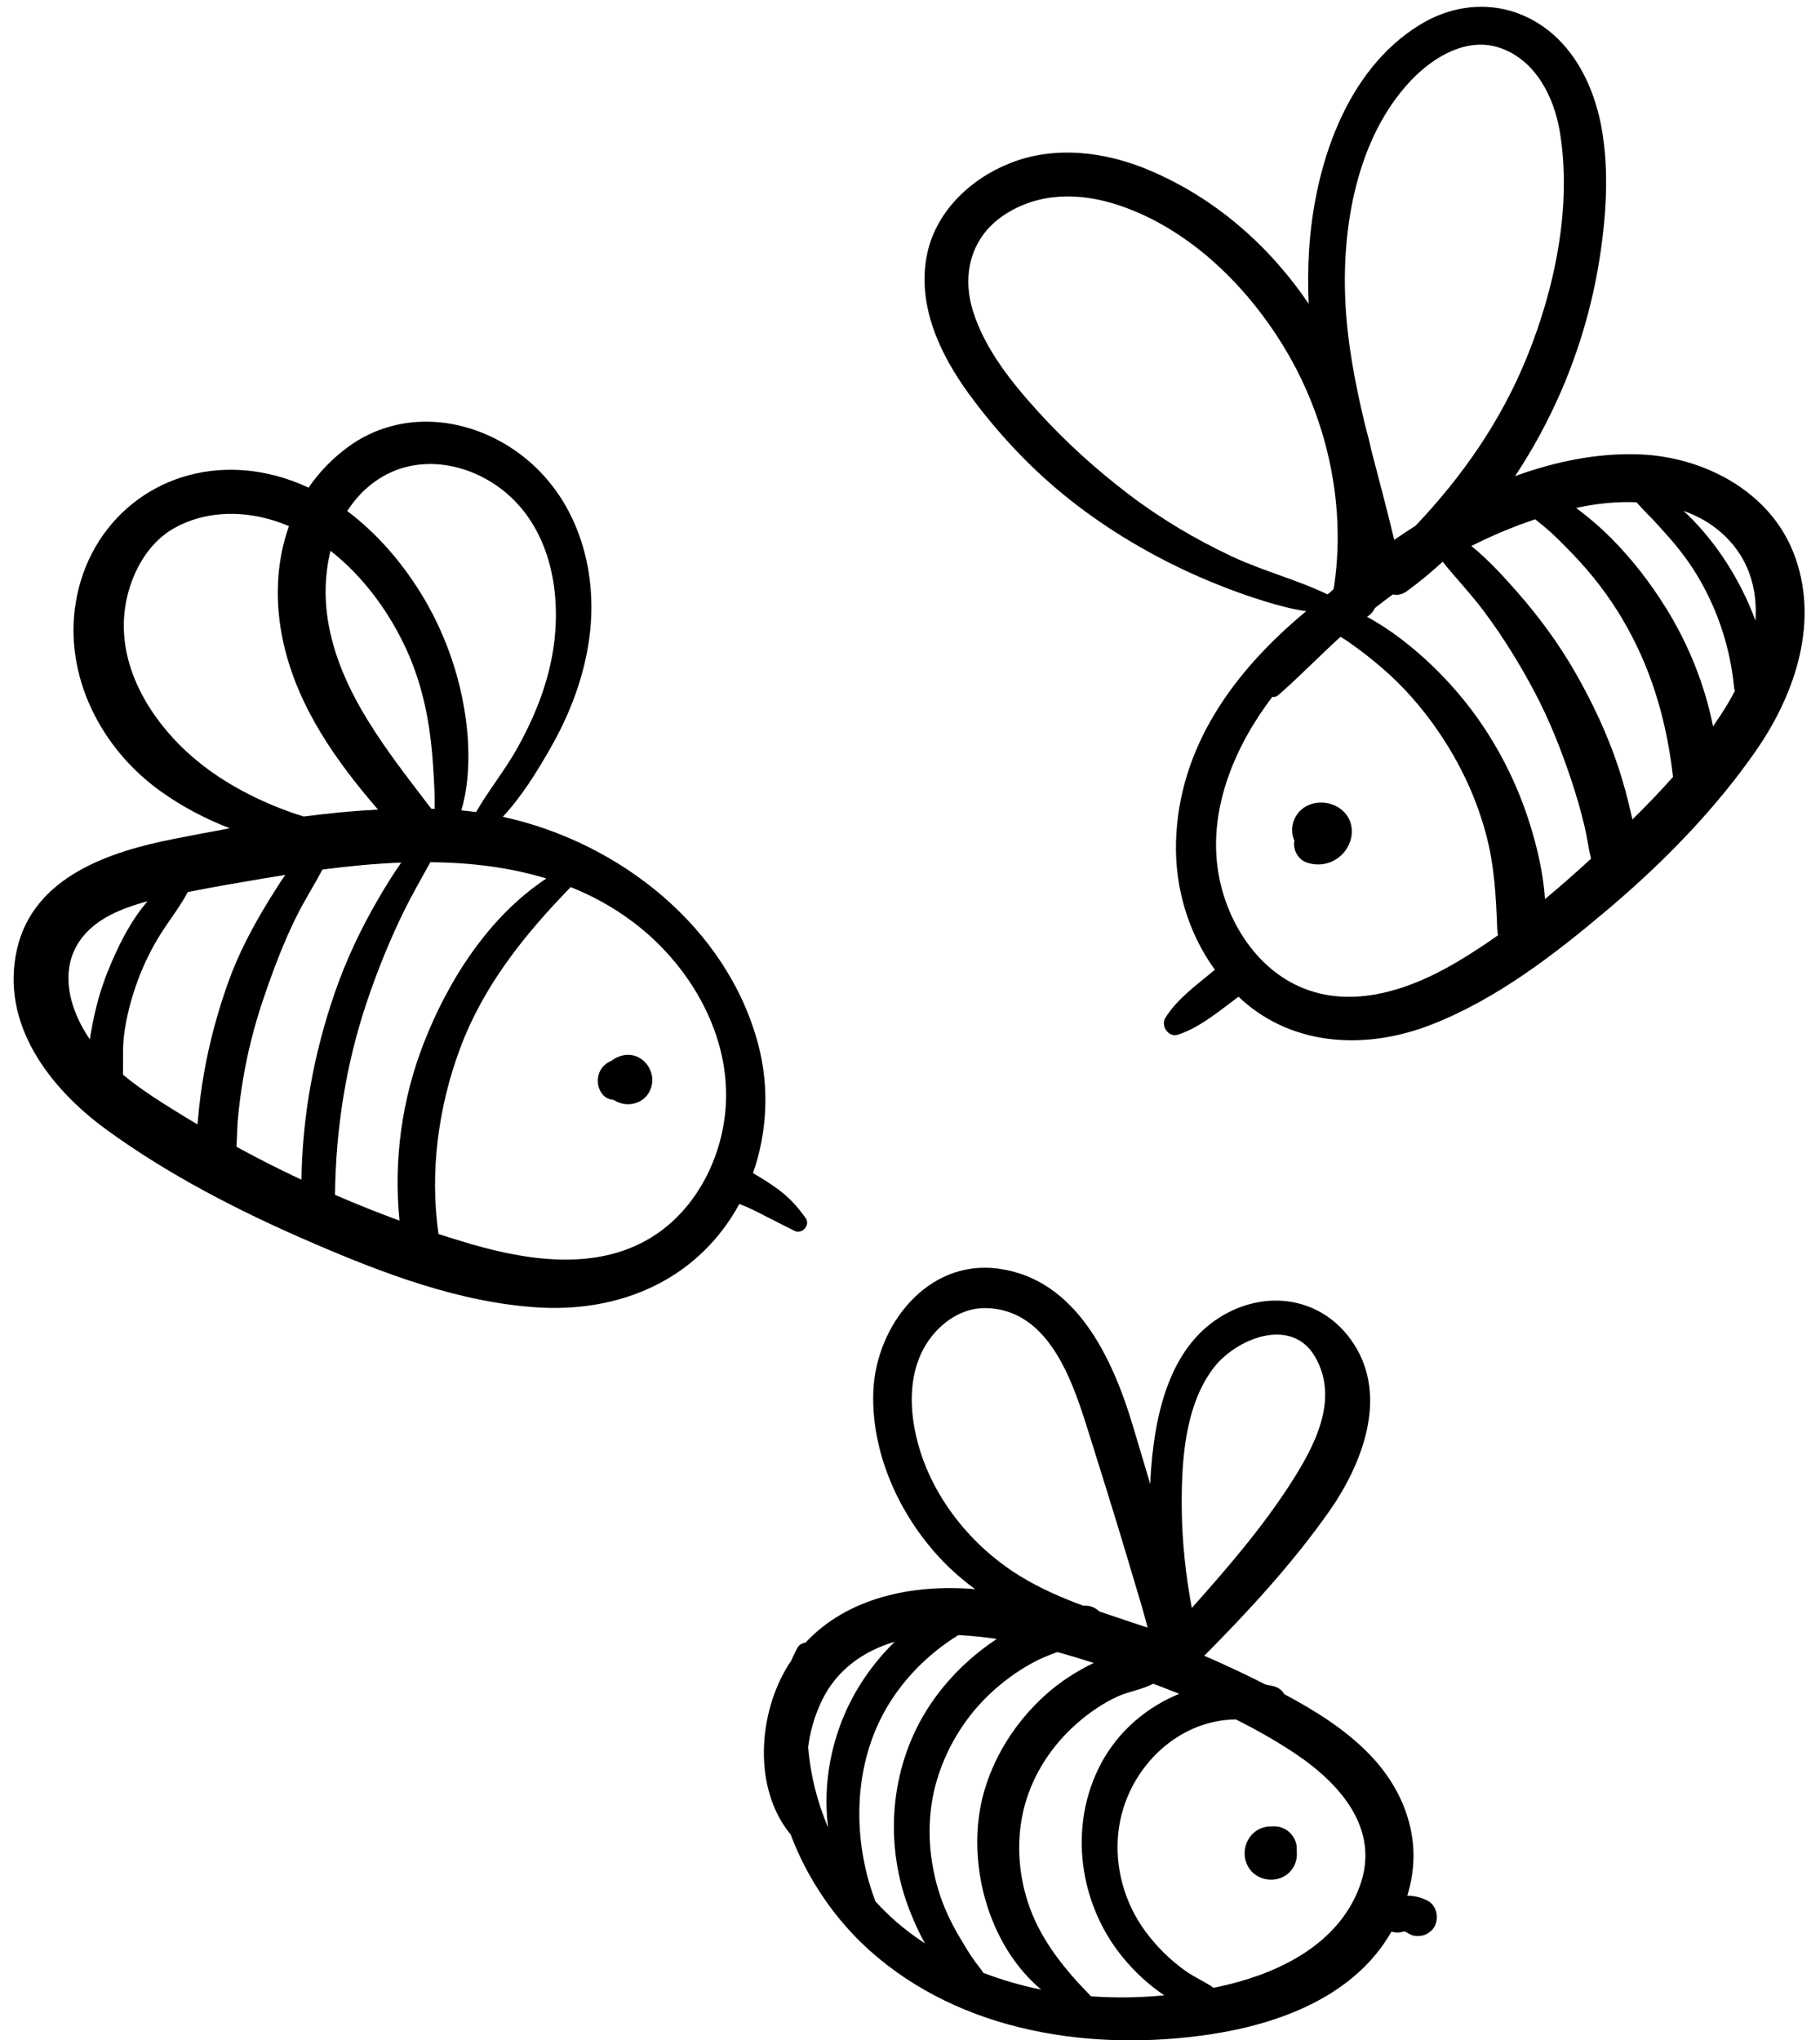 <?xml version="1.0" encoding="UTF-8"?><svg xmlns="http://www.w3.org/2000/svg" xmlns:xlink="http://www.w3.org/1999/xlink" height="569.5" preserveAspectRatio="xMidYMid meet" version="1.0" viewBox="-3.8 -1.9 508.1 569.5" width="508.1" zoomAndPan="magnify"><defs><clipPath id="a"><path d="M 209 351 L 398 351 L 398 567.68 L 209 567.68 Z M 209 351"/></clipPath></defs><g><g id="change1_1"><path d="M 486.285 171.352 C 484.23 165.766 481.562 160.41 478.312 155.328 C 475.141 150.367 471.406 145.707 467.168 141.613 C 466.848 141.305 466.512 141.008 466.18 140.711 C 471.52 142.594 476.359 145.676 480.141 150.336 C 485.145 156.496 486.785 163.887 486.285 171.352 Z M 478.508 194.613 C 477.227 196.738 475.867 198.824 474.445 200.871 C 472.121 189.195 467.559 177.91 461.324 167.867 C 456.988 160.887 451.93 154.312 446.145 148.473 C 443.223 145.523 440.117 142.832 436.801 140.34 C 436.613 140.195 436.422 140.051 436.23 139.906 C 436.41 139.867 436.594 139.82 436.773 139.781 C 441.961 138.672 447.555 138.074 453.082 138.309 C 454.082 139.418 455.074 140.535 456.148 141.605 C 458.082 143.527 459.883 145.578 461.699 147.609 C 465.102 151.406 468.184 155.52 470.723 159.941 C 475.996 169.117 479.262 179.277 480.289 189.801 C 480.328 190.227 480.414 190.613 480.527 190.973 C 479.891 192.227 479.215 193.441 478.508 194.613 Z M 451.93 226.863 C 451.832 226.449 451.738 226.043 451.648 225.641 C 450.641 221.141 449.457 216.652 448.004 212.277 C 444.957 203.098 440.785 194.207 435.977 185.828 C 431.363 177.793 425.949 170.402 419.84 163.445 C 415.996 159.07 411.734 154.367 406.965 150.516 C 412.723 147.613 418.695 145.094 424.801 143.066 C 426.34 144.344 427.938 145.57 429.379 146.914 C 432.168 149.516 434.855 152.273 437.43 155.094 C 442.523 160.684 446.918 166.812 450.578 173.434 C 457.766 186.438 461.598 200.34 463.266 214.984 C 459.629 219.086 455.812 223.039 451.93 226.863 Z M 427.527 249.078 C 427.035 241.809 425.309 234.445 423.172 227.711 C 420.129 218.113 415.695 208.902 410.062 200.559 C 404.582 192.441 397.852 185.059 390.305 178.824 C 386.551 175.723 382.594 172.926 378.336 170.559 C 378.18 170.473 378.004 170.371 377.84 170.281 C 378.801 169.691 379.586 168.867 380.02 167.852 C 381.672 166.555 383.348 165.289 385.035 164.043 C 386.301 164.301 387.652 164.086 388.914 163.168 C 392.41 160.629 395.758 157.859 398.953 154.91 C 402.691 159.559 406.879 163.938 410.426 168.68 C 415.73 175.773 420.449 183.395 424.594 191.227 C 428.77 199.121 432.012 207.32 434.836 215.781 C 436.223 219.945 437.461 224.148 438.484 228.418 C 439.223 231.488 439.645 234.719 440.367 237.828 C 436.184 241.668 431.914 245.441 427.527 249.078 Z M 402.504 266.91 C 389.059 274.801 372.281 280.332 357.465 272.793 C 345.477 266.695 337.902 253.414 336.129 240.402 C 333.789 223.246 341.113 206.148 351.398 192.637 C 351.953 192.73 352.547 192.609 353.074 192.148 C 359.059 186.93 364.562 181.188 370.449 175.859 C 371.309 176.395 372.129 176.906 372.828 177.398 C 376.262 179.812 379.605 182.422 382.754 185.199 C 389.672 191.297 395.539 198.488 400.379 206.324 C 405.094 213.957 408.695 222.203 411.031 230.867 C 413.422 239.738 413.863 248.512 414.199 257.633 C 414.223 258.188 414.293 258.703 414.406 259.188 C 410.539 261.926 406.582 264.52 402.504 266.91 Z M 340.07 153.41 C 329.934 148.648 320.227 142.883 311.312 136.094 C 302.418 129.32 293.973 121.73 286.438 113.469 C 278.863 105.16 271.121 95.668 267.781 84.766 C 264.672 74.602 267.32 64.336 276.328 58.254 C 285.965 51.754 297.523 51.773 308.297 55.316 C 328.621 62.004 345.34 78.809 355.844 97 C 367.117 116.527 372.059 140.176 368.523 162.527 C 368.188 162.852 367.844 163.168 367.512 163.496 C 367.277 163.672 367.047 163.852 366.812 164.027 C 358.203 159.887 348.742 157.488 340.07 153.41 Z M 371.793 82.324 C 370.777 61.309 375.016 36.625 389.945 20.738 C 396.27 14.012 405.863 8.156 415.309 11.586 C 424.953 15.09 430.02 25.16 431.633 34.707 C 435.133 55.477 430.316 78.516 422.477 97.797 C 415.18 115.742 404.445 131.098 391.383 144.871 C 389.398 146.121 387.41 147.438 385.434 148.809 C 383.48 140.523 381.223 132.289 379.105 124.027 C 378.605 121.734 378.035 119.453 377.402 117.191 C 374.629 105.734 372.363 94.184 371.793 82.324 Z M 496.848 152.273 C 490.02 135.043 471.602 125.574 453.785 124.938 C 442.109 124.52 430.355 126.934 419.164 131.016 C 424.219 123.418 428.547 115.367 432.094 107.156 C 436.953 95.898 440.488 83.984 442.504 71.891 C 444.562 59.512 445.551 46.164 443.309 33.758 C 441.211 22.152 435.535 10.504 425.082 4.27 C 414.801 -1.863 402.758 -1.18 392.656 4.98 C 371.738 17.734 363.109 44.828 361.656 68.012 C 361.344 72.969 361.32 77.938 361.547 82.902 C 350.527 66.633 335.363 53.312 316.879 45.547 C 304.668 40.418 290.617 38.668 278.082 43.688 C 266.801 48.203 257.102 57.527 254.863 69.848 C 252.348 83.676 258.711 97.133 266.688 108.047 C 274.18 118.305 283.055 127.934 292.887 135.992 C 303.645 144.812 315.801 152.211 328.441 157.988 C 335.176 161.066 342.113 163.738 349.188 165.922 C 353.078 167.121 356.945 168.176 360.875 168.711 C 340.941 185.199 325.254 206.395 324.516 233.094 C 324.16 245.863 327.93 258.57 335.367 268.82 C 330.508 272.859 324.809 276.938 321.551 282.23 C 320.172 284.469 322.387 287.797 325.051 286.941 C 331.219 284.949 336.68 280.227 341.977 276.332 C 342.305 276.645 342.625 276.969 342.965 277.27 C 357.59 290.328 377.805 291.078 395.48 284.258 C 414.008 277.105 430.391 264.398 445.418 251.676 C 460.641 238.777 475.301 223.797 486.645 207.336 C 497.594 191.449 504.301 171.074 496.848 152.273"/></g><g id="change1_2"><path d="M 373.539 229.234 C 372.902 223.555 366.465 220.699 361.492 222.852 C 357.57 224.551 355.941 229.098 357.543 232.715 C 357.461 233.324 357.445 233.938 357.527 234.551 C 357.77 236.398 359.176 238.273 360.973 238.875 C 364.141 239.934 367.457 239.449 370.094 237.328 C 372.516 235.383 373.887 232.336 373.539 229.234"/></g><g clip-path="url(#a)" id="change1_6"><path d="M 356.523 412.195 C 348.484 424.719 338.773 435.902 328.922 446.984 C 327.203 437.727 326.18 428.301 326.113 418.969 C 326.027 406.195 326.902 390.773 334.859 380.148 C 341.055 371.875 356.703 365.348 363.355 376.891 C 370.242 388.844 363.055 402.016 356.523 412.195 Z M 310.254 430.738 C 311.898 436.203 313.523 441.672 315.141 447.141 C 315.648 448.871 316.105 450.672 316.586 452.473 C 312.098 450.938 307.57 449.492 303.086 447.941 C 302.102 446.969 300.766 446.316 299.211 446.34 C 299.035 446.344 298.859 446.363 298.688 446.371 C 292.469 444.07 286.395 441.438 280.711 437.91 C 266.297 428.969 254.805 414.008 251.574 397.156 C 250.133 389.625 250.324 381.43 254.062 374.559 C 257.438 368.344 263.906 363.191 271.223 363.266 C 289.75 363.449 296.121 385.242 300.574 399.398 C 303.852 409.828 307.098 420.27 310.254 430.738 Z M 357.266 487.273 C 370.039 495.688 381.844 508.605 375.719 524.898 C 369.891 540.398 354.309 548.387 339.098 552.094 C 337.734 552.422 336.363 552.727 334.984 553.012 C 334.746 552.844 334.516 552.664 334.27 552.508 C 332.016 551.055 329.559 549.969 327.348 548.418 C 322.992 545.367 319.086 541.504 315.934 537.223 C 310.117 529.309 307.34 519.324 308.422 509.547 C 310.305 492.594 324.371 478.227 341.234 478.09 C 346.766 480.867 352.148 483.902 357.266 487.273 Z M 300.77 555.383 C 300.715 555.312 300.664 555.238 300.598 555.172 C 293.68 548.141 287.199 540.191 283.758 530.844 C 280.375 521.66 279.707 511.203 282.371 501.742 C 284.836 492.984 290.008 485.234 296.816 479.242 C 300.281 476.195 304.156 473.523 308.367 471.617 C 311.301 470.293 315.184 469.719 318.156 468.121 C 320.578 469.031 322.996 469.969 325.402 470.945 C 316.254 474.676 308.352 481.43 303.566 490.434 C 294.297 507.891 297.398 529.805 309.898 544.801 C 312.992 548.516 316.887 552.23 321.25 555.109 C 314.457 555.766 307.586 555.875 300.77 555.383 Z M 270.734 548.836 C 270.062 547.797 269.242 546.836 268.438 545.73 C 266.875 543.586 265.543 541.312 264.188 539.039 C 261.664 534.801 259.602 530.461 258.176 525.734 C 255.332 516.309 254.828 506.043 257.355 496.484 C 259.895 486.875 265.25 477.855 272.48 471.027 C 276.035 467.664 280.008 464.742 284.289 462.379 C 286.602 461.102 288.98 460.141 291.395 459.293 C 294.805 460.223 298.188 461.246 301.535 462.324 C 296.66 464.672 292.047 467.668 288.027 471.281 C 279.656 478.82 273.273 488.836 270.516 499.801 C 265.934 518.051 272.023 541.102 286.879 553.508 C 281.367 552.398 275.961 550.848 270.734 548.836 Z M 250.133 531.375 C 251.344 534.477 252.734 537.629 254.426 540.582 C 254.074 540.352 253.723 540.129 253.371 539.898 C 248.66 536.754 244.391 533.043 240.617 528.902 C 234.727 513.504 234.324 495.199 241.062 480.043 C 244.73 471.801 250.426 464.691 257.426 459.023 C 259.434 457.395 261.555 455.895 263.766 454.547 C 267.348 454.719 270.918 455.086 274.473 455.621 C 273.73 456.117 273 456.617 272.301 457.121 C 264.785 462.512 258.191 469.574 253.629 477.641 C 244.406 493.93 243.344 513.984 250.133 531.375 Z M 221.816 485.832 C 222.355 481.512 223.562 477.207 225.586 472.961 C 229.766 464.184 237.336 458.965 245.996 456.402 C 239.621 462.617 234.449 470.242 231.223 478.496 C 227.445 488.148 226.156 498.355 227.383 508.258 C 224.348 501.137 222.438 493.547 221.816 485.832 Z M 374.078 373.156 C 365.484 360.066 349.441 357.75 336.543 365.953 C 322.789 374.703 318.84 392.383 317.613 407.504 C 317.48 409.137 317.391 410.77 317.324 412.398 C 315.695 406.895 314.062 401.395 312.402 395.898 C 306.762 377.211 296.629 355.051 274.742 352.227 C 255.004 349.676 240.812 368.223 240.023 386.293 C 239.152 406.219 249.996 426.844 265.266 439.273 C 266.305 440.117 267.367 440.938 268.449 441.73 C 268.336 441.719 268.223 441.707 268.105 441.695 C 251.023 440.301 232.805 444.02 221.07 456.66 C 220.148 456.75 219.273 457.23 218.746 458.219 C 218.129 459.387 217.57 460.57 217.043 461.762 C 216.812 462.102 216.578 462.441 216.355 462.797 C 207.785 476.391 206.34 497.398 216.938 510.23 C 221.594 522.621 229.379 533.992 239 542.605 C 264.641 565.559 301.34 570.98 334.363 565.957 C 352.957 563.125 373.004 555.781 383.535 539.195 C 383.926 538.582 384.301 537.953 384.668 537.32 C 385.629 537.656 386.707 537.695 387.793 537.367 C 387.832 537.355 387.863 537.348 387.895 537.34 C 387.988 537.328 388.082 537.312 388.176 537.309 C 388.242 537.297 388.277 537.289 388.316 537.281 C 388.355 537.297 388.406 537.316 388.484 537.336 C 388.516 537.344 388.547 537.355 388.574 537.359 C 388.852 537.531 389.512 537.879 389.594 537.938 C 390.641 538.672 392.527 538.688 393.688 538.32 C 394.898 537.938 396.199 536.941 396.758 535.777 C 397.961 533.266 397.254 529.914 394.598 528.609 C 392.898 527.777 390.988 527.297 389.09 527.289 C 390.391 523.016 391.027 518.559 390.758 514.055 C 390.152 504.094 385.465 495 378.586 487.898 C 371.742 480.836 363.344 475.625 354.719 471.023 C 354.152 469.98 353.141 469.148 351.59 468.781 C 350.91 468.625 350.23 468.488 349.551 468.363 C 343.922 465.508 338.195 462.824 332.402 460.312 C 344.859 447.766 356.922 434.672 367.129 420.219 C 376.441 407.039 383.891 388.094 374.078 373.156"/></g><g id="change1_3"><path d="M 358.23 514.461 C 358.359 511.5 356.297 508.832 353.438 508.125 C 352.715 507.945 351.98 507.898 351.266 507.965 C 350.566 507.941 349.867 508.008 349.188 508.18 C 344.469 509.371 342.348 514.766 344.527 518.992 C 346.738 523.277 352.922 524.137 356.266 520.691 C 357.758 519.16 358.379 517.117 358.242 515.16 C 358.242 514.988 358.223 514.816 358.215 514.645 C 358.219 514.582 358.227 514.523 358.23 514.461"/></g><g id="change1_4"><path d="M 22.082 256.777 C 26.219 253.273 31.855 251.184 37.391 249.688 C 32.457 255.371 28.902 262.797 26.32 269.195 C 24.234 274.371 22.766 279.746 21.793 285.238 C 21.621 286.195 21.445 287.199 21.273 288.227 C 14.527 278.371 11.883 265.414 22.082 256.777 Z M 30.523 298.102 C 30.625 294.371 30.359 290.562 30.852 286.855 C 31.523 281.805 32.816 276.852 34.566 272.074 C 36.328 267.266 38.578 262.672 41.344 258.363 C 43.75 254.613 46.535 251.066 48.621 247.133 C 55.512 245.738 62.465 244.566 69.387 243.395 C 71.516 243.031 73.68 242.68 75.852 242.34 C 74.184 244.723 72.648 247.176 71.203 249.535 C 66.742 256.805 62.672 264.496 59.824 272.551 C 56.926 280.734 54.652 289.121 53.152 297.68 C 52.41 301.91 51.852 306.176 51.48 310.457 C 51.438 310.953 51.387 311.465 51.332 311.984 C 50.277 311.355 49.219 310.738 48.172 310.094 C 42.16 306.406 35.988 302.637 30.523 298.102 Z M 62.199 318.215 C 62.395 315.914 62.352 313.559 62.539 311.312 C 62.875 307.316 63.383 303.34 64.051 299.387 C 65.324 291.859 67.195 284.426 69.645 277.195 C 72.391 269.09 75.363 261.105 79.215 253.449 C 81.344 249.215 83.969 245.09 86.227 240.84 C 93.465 239.895 100.836 239.176 108.215 238.898 C 105.906 242.156 103.816 245.598 101.805 249.039 C 96.879 257.473 92.777 266.195 89.594 275.434 C 83.832 292.164 80.602 309.734 80.359 327.414 C 78.445 326.516 76.539 325.609 74.641 324.676 C 70.441 322.617 66.297 320.457 62.199 318.215 Z M 89.727 331.645 C 89.922 313.414 92.746 295.258 98.559 277.961 C 101.531 269.121 105.062 260.359 109.195 252.004 C 111.227 247.898 113.512 243.945 115.707 239.93 C 115.914 239.547 116.137 239.164 116.367 238.781 C 127.438 238.895 138.391 240.176 148.734 243.34 C 132.684 253.941 121.371 271.691 114.531 289.223 C 108.316 305.141 106.074 322.043 107.727 338.844 C 101.656 336.621 95.656 334.215 89.727 331.645 Z M 118.629 342.586 C 116.133 325.309 118.551 307.203 124.586 290.93 C 131.148 273.238 142.617 259.031 155.527 245.734 C 161.602 248.172 167.422 251.352 172.867 255.441 C 188.145 266.902 199.43 285.566 198.898 305.055 C 198.508 319.484 191.598 334.402 179.441 342.621 C 164.094 353.004 144.559 350.266 127.773 345.41 C 124.707 344.523 121.664 343.57 118.629 342.586 Z M 129.113 224.797 C 127.742 224.609 126.371 224.449 125.004 224.32 C 127.48 215.848 127.32 206.16 126.117 197.906 C 124.348 185.762 120.012 173.852 113.523 163.434 C 108.172 154.84 101.285 146.855 93.145 140.766 C 95.414 137.199 98.367 134.086 102.082 131.711 C 114.191 123.973 129.984 127.949 139.703 137.727 C 151.262 149.359 153.258 167.676 149.965 183.078 C 148.156 191.527 144.777 199.512 140.57 207.027 C 137.168 213.113 132.586 218.723 129.113 224.797 Z M 88.473 151.871 C 97.664 159.027 104.895 169.039 109.598 179.273 C 113.34 187.402 115.469 196.141 116.492 205.008 C 117.031 209.66 117.281 214.27 117.496 218.945 C 117.574 220.602 117.559 222.254 117.535 223.902 C 117.23 223.891 116.926 223.891 116.621 223.883 C 104.512 207.977 90.797 191.195 87.676 170.867 C 86.734 164.734 86.922 158.094 88.473 151.871 Z M 76.875 144.98 C 73.211 155.168 72.852 166.602 75.367 177.742 C 79.387 195.52 89.965 210.496 101.727 224.098 C 94.801 224.453 87.891 225.133 81.004 226.039 C 78.133 225.156 75.301 224.137 72.512 222.977 C 63.039 219.027 54.148 213.746 46.812 206.516 C 35.324 195.188 27.496 179.398 32.109 163.102 C 34.102 156.059 38.297 149.215 44.801 145.547 C 52.902 140.977 62.656 140.578 71.473 143.066 C 73.32 143.59 75.121 144.234 76.875 144.98 Z M 25.73 313.309 C 43.18 326.07 63.102 336.273 82.906 344.828 C 102.984 353.508 124.438 361.738 146.473 363.082 C 166.477 364.301 185.746 357.527 198.035 341.285 C 199.738 339.035 201.262 336.664 202.602 334.195 C 204.953 335.059 207.23 336.211 209.434 337.352 C 212.277 338.824 215.137 340.227 217.961 341.684 C 220.105 342.789 222.539 340.09 221.102 338.098 C 218.867 335.004 216.645 332.496 213.539 330.18 C 211.258 328.48 208.852 327.016 206.418 325.574 C 210.434 314.141 211.004 301.484 207.902 289.742 C 199.223 256.891 169.09 233.184 136.574 226.117 C 141.922 220.363 146.305 213.223 149.98 206.754 C 155.43 197.168 159.379 186.727 160.781 175.762 C 163.215 156.734 157.227 136.801 141.531 124.969 C 127.406 114.324 107.984 112.078 93.254 122.953 C 88.836 126.215 85.215 130.027 82.34 134.23 C 76.52 131.5 70.238 129.758 63.562 129.332 C 40.359 127.863 21.02 143.574 17.336 166.398 C 14.023 186.945 24.473 207.16 41.062 219.004 C 47.086 223.305 53.547 226.699 60.363 229.32 C 55.188 230.258 50.027 231.25 44.887 232.258 C 26.914 235.785 5.609 242.75 0.957 263.023 C -3.801 283.773 9.898 301.73 25.73 313.309"/></g><g id="change1_5"><path d="M 163.676 297.172 C 164.328 295.801 165.5 294.785 166.848 294.27 C 167.648 293.617 168.602 293.133 169.633 292.836 C 175.016 291.289 179.559 296.559 177.98 301.703 C 176.617 306.152 171.43 307.496 167.84 305.34 C 167.727 305.277 167.609 305.219 167.496 305.145 C 167.488 305.141 167.484 305.133 167.477 305.133 C 163.738 304.945 162.148 300.371 163.676 297.172"/></g></g></svg>